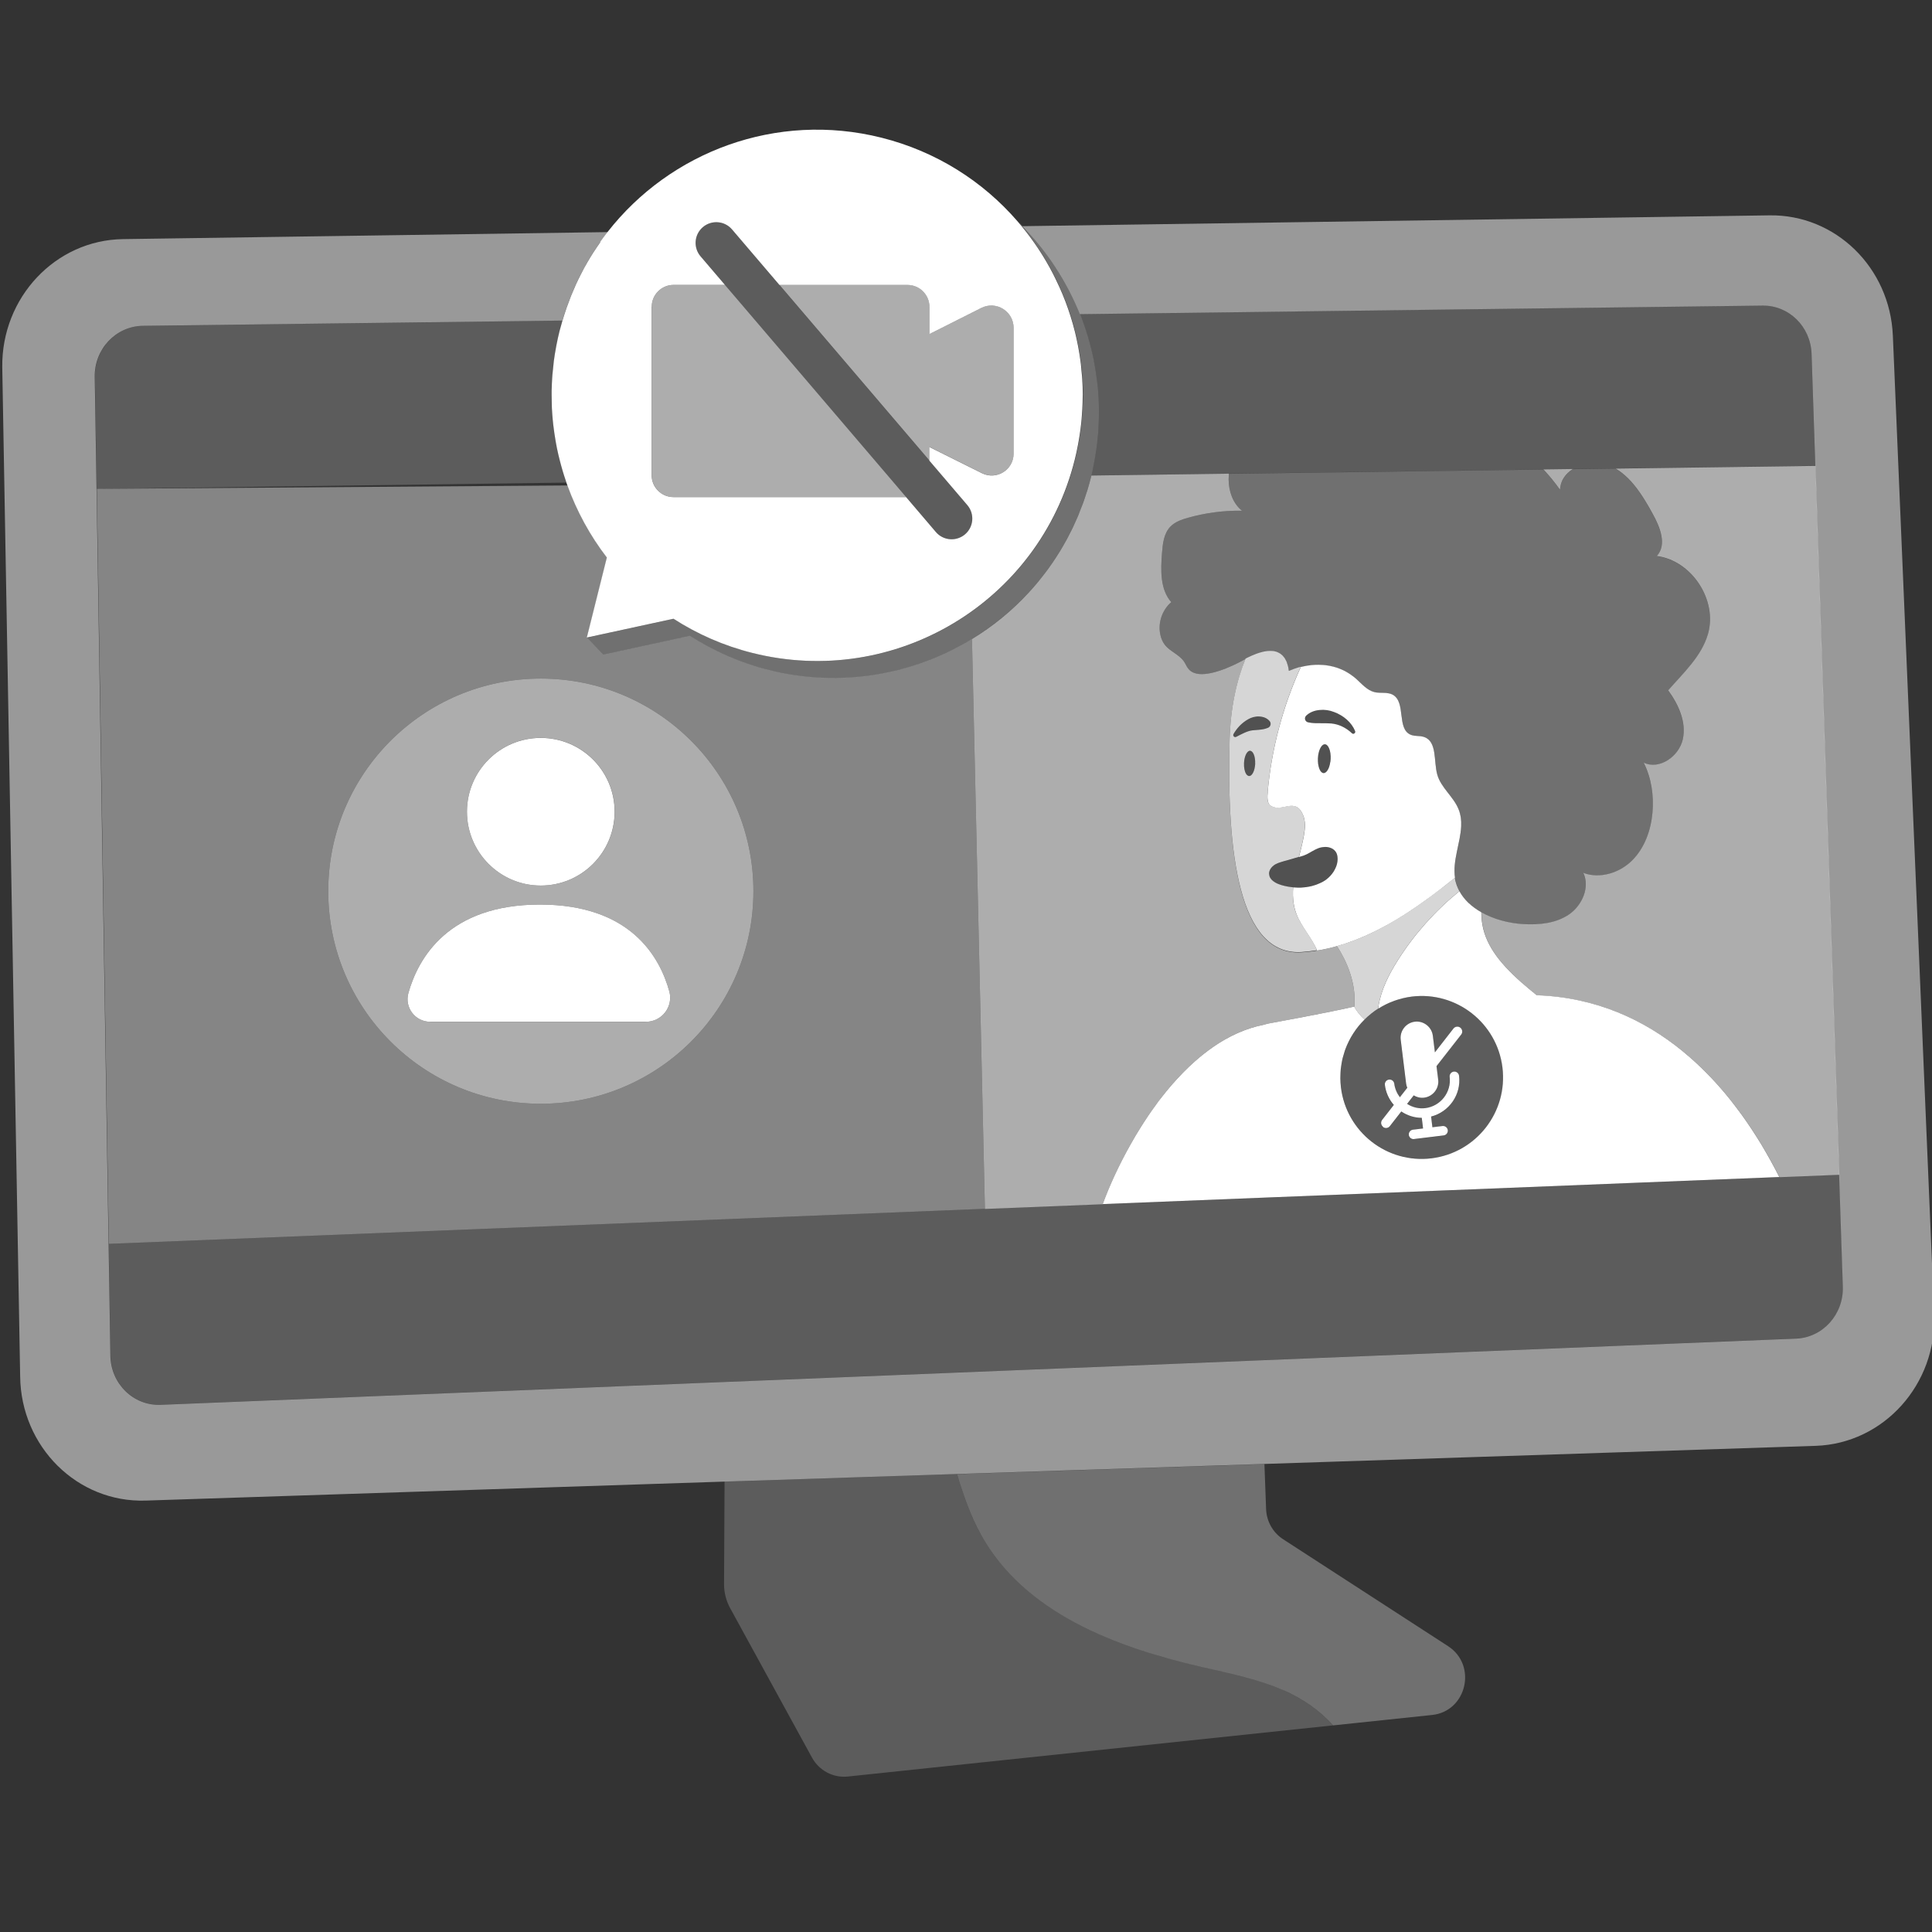 <svg viewBox="0 0 300 300" xmlns="http://www.w3.org/2000/svg"><rect x="0" y="0" width="300" height="300" fill="#333333" stroke="none"/><g fill="#fff"><path d="m 190.78 74.47 c .01 1.81 .67 3.69 2.07 4.83 -2.83 -.04 -5.67 .33 -8.4 1.1 -.99 .28 -2.01 .64 -2.72 1.38 -1.02 1.07 -1.19 2.67 -1.3 4.14 -.2 2.64 -.3 5.59 1.44 7.58 -1.46 1.24 -2.13 3.34 -1.66 5.2 .53 2.1 1.99 2.3 3.29 3.6 .79 .78 .67 1.64 1.84 2.15 2.01 .88 5.91 -.95 7.66 -1.91 .13 -.07 .27 -.14 .41 -.22 .13 -.07 .27 -.13 .4 -.2 .04 -.02 .07 -.04 .11 -.05 .12 -.06 .23 -.11 .35 -.16 .06 -.03 .12 -.05 .18 -.08 .11 -.05 .22 -.09 .32 -.13 .07 -.03 .15 -.06 .22 -.09 .1 -.04 .2 -.07 .3 -.11 .08 -.03 .17 -.06 .25 -.08 .1 -.03 .19 -.06 .28 -.08 s .18 -.05 .27 -.07 .18 -.04 .27 -.06 .18 -.03 .28 -.04 c .09 -.01 .17 -.02 .25 -.03 .09 -.01 .18 -.01 .28 -.01 h .24 c .09 0 .18 .01 .27 .02 .08 .01 .15 .02 .22 .03 .09 .02 .17 .04 .26 .07 .07 .02 .14 .04 .2 .07 .08 .03 .16 .07 .24 .12 .06 .03 .13 .06 .18 .1 .08 .05 .15 .11 .22 .17 .06 .05 .11 .09 .16 .14 .07 .07 .13 .15 .2 .24 .05 .06 .09 .11 .14 .18 .06 .1 .12 .21 .17 .32 .04 .07 .07 .13 .11 .21 .05 .13 .1 .28 .14 .43 .02 .07 .05 .14 .07 .22 .06 .24 .11 .49 .14 .78 .28 -.12 .56 -.23 .85 -.33 l .16 -.05 c .63 -.22 1.28 -.37 1.93 -.47 l .09 -.01 c .72 -.1 1.44 -.14 2.15 -.09 h .08 c .34 .03 .68 .07 1.02 .13 .05 .01 .1 .02 .15 .03 .34 .07 .67 .15 1 .26 l .02 .01 c .32 .1 .63 .23 .93 .37 .05 .02 .11 .05 .16 .07 .3 .15 .59 .31 .87 .5 .06 .04 .11 .07 .16 .11 .29 .2 .57 .41 .85 .65 .9 .8 1.72 1.82 2.89 2.1 .94 .23 1.99 -.06 2.84 .41 2.07 1.16 .58 5.27 2.76 6.2 .65 .28 1.41 .12 2.08 .35 2.07 .7 1.47 3.74 2.06 5.85 .57 2.04 2.53 3.42 3.31 5.39 .08 .21 .15 .42 .21 .63 .01 .05 .02 .1 .03 .15 .04 .16 .07 .33 .1 .49 .01 .05 .01 .11 .02 .16 .02 .16 .04 .33 .04 .49 v .1 c .01 .19 .01 .37 0 .56 v .02 c -.11 2.62 -1.36 5.38 -.96 8.02 0 .02 0 .04 .01 .06 .06 .35 .15 .68 .26 1.01 .01 .04 .03 .08 .04 .12 .11 .31 .24 .61 .4 .89 .37 .69 .85 1.3 1.43 1.85 l .01 .01 c .57 .54 1.23 1.02 1.96 1.43 .97 .55 2.04 .97 3.15 1.27 .55 .15 1.11 .27 1.66 .36 l .04 .01 c .55 .09 1.1 .15 1.65 .18 2.46 .14 5.08 -.11 7.11 -1.51 2.04 -1.4 3.26 -4.2 2.21 -6.44 2.57 .96 5.6 .02 7.55 -1.91 s 2.93 -4.68 3.18 -7.41 c .25 -2.66 -.15 -5.42 -1.36 -7.8 2.45 1.18 5.51 -.99 6.08 -3.65 s -.67 -5.39 -2.28 -7.58 c 2.37 -2.71 5.18 -5.28 6.18 -8.74 1.52 -5.27 -2.5 -11.41 -7.94 -12.12 1.59 -1.72 .51 -4.47 -.62 -6.51 -.38 -.68 -.76 -1.36 -1.17 -2.04 -1.03 -1.68 -2.2 -3.28 -3.71 -4.42 -.3 -.23 -.62 -.44 -.95 -.63 l -6.59 .09 c -1.14 .73 -1.95 1.84 -1.99 3.23 -.78 -1.12 -1.65 -2.18 -2.58 -3.17 l -26.37 .36 -22.48 .3 c -.02 .34 -.03 .65 -.03 .92 z" opacity=".3"/><path d="m 196.85 123 c -.05 .59 -.15 1.71 .44 2.1 1.76 1.18 3.79 -1.4 5.02 1.39 .45 1.01 .35 2.17 .16 3.25 -.2 1.13 -.49 2.23 -.77 3.34 .24 -.07 .48 -.14 .72 -.22 .32 -.11 .62 -.27 .92 -.44 .57 -.32 1.13 -.68 1.78 -.83 .18 -.04 .37 -.06 .56 -.07 .02 0 .04 -.01 .07 -.01 .21 0 .42 .02 .62 .07 s .39 .13 .56 .23 .32 .24 .45 .41 c .18 .24 .26 .51 .3 .8 .07 .5 -.01 1.03 -.19 1.51 -.11 .29 -.25 .55 -.4 .8 -.31 .49 -.69 .89 -1.13 1.23 -.34 .26 -.72 .46 -1.12 .63 -.37 .16 -.75 .3 -1.16 .4 -.28 .07 -.56 .12 -.85 .16 s -.57 .06 -.86 .08 c -.29 .01 -.71 0 -1.17 -.04 -.06 .84 -.05 1.69 .08 2.51 .09 .55 .23 1.1 .43 1.63 .77 2.02 2.42 3.72 3.21 5.67 1.04 -.16 2.07 -.4 3.1 -.69 2.26 -.64 4.5 -1.56 6.76 -2.74 l .1 -.05 c 1.49 -.78 2.98 -1.67 4.48 -2.66 l .02 -.02 c .71 -.47 1.42 -.96 2.13 -1.47 l .3 -.21 c .68 -.49 1.37 -1 2.06 -1.53 .11 -.08 .22 -.17 .33 -.25 .71 -.55 1.41 -1.1 2.13 -1.68 -.4 -2.65 .85 -5.41 .96 -8.02 v -.02 c .01 -.19 .01 -.38 0 -.56 0 -.03 0 -.06 0 -.1 -.01 -.16 -.03 -.33 -.04 -.49 -.01 -.05 -.01 -.11 -.02 -.16 -.02 -.17 -.06 -.33 -.1 -.49 -.01 -.05 -.02 -.1 -.03 -.15 -.06 -.21 -.12 -.42 -.21 -.63 -.78 -1.97 -2.74 -3.35 -3.31 -5.39 -.59 -2.11 .01 -5.15 -2.06 -5.85 -.67 -.23 -1.43 -.07 -2.08 -.35 -2.19 -.93 -.69 -5.04 -2.76 -6.2 -.84 -.47 -1.9 -.19 -2.84 -.41 -1.17 -.28 -1.99 -1.3 -2.89 -2.1 -.27 -.24 -.56 -.45 -.85 -.65 -.05 -.04 -.11 -.08 -.16 -.11 -.28 -.18 -.57 -.35 -.87 -.5 -.05 -.03 -.1 -.05 -.16 -.07 -.31 -.14 -.61 -.27 -.93 -.37 l -.02 -.01 c -.33 -.11 -.66 -.19 -1 -.26 -.05 -.01 -.1 -.02 -.15 -.03 -.34 -.06 -.68 -.11 -1.02 -.13 -.03 0 -.06 0 -.08 0 -.71 -.05 -1.44 -.02 -2.15 .09 l -.09 .01 c -.36 .06 -.72 .13 -1.08 .22 -2.79 6.13 -4.55 12.73 -5.15 19.44 h .01 z m 9.72 -4.7 c -.02 .14 -.05 .28 -.08 .42 -.05 .23 -.12 .43 -.2 .61 -.03 .07 -.06 .13 -.1 .19 -.14 .26 -.32 .43 -.5 .5 -.05 .02 -.11 .03 -.16 .03 -.2 -.01 -.39 -.16 -.54 -.41 -.05 -.08 -.09 -.18 -.13 -.28 -.08 -.21 -.14 -.45 -.18 -.72 s -.05 -.56 -.04 -.87 c .03 -.62 .16 -1.17 .36 -1.57 .05 -.1 .1 -.19 .16 -.27 .17 -.23 .36 -.37 .57 -.36 .27 .01 .51 .27 .67 .68 .04 .1 .08 .22 .11 .34 .06 .24 .1 .51 .11 .81 .01 .15 .01 .3 0 .45 s -.02 .31 -.04 .45 z m -3.92 -6.86 c .03 -.13 .09 -.24 .18 -.32 .57 -.54 1.31 -.8 2.07 -.87 .76 -.08 1.55 .03 2.27 .32 1.45 .54 2.7 1.6 3.25 2.95 .06 .16 -.01 .33 -.17 .4 -.11 .05 -.24 .02 -.32 -.06 l -.01 -.01 c -.94 -.88 -2.05 -1.4 -3.2 -1.51 -.57 -.04 -1.13 -.04 -1.7 -.04 -.58 0 -1.15 .02 -1.86 -.13 l -.04 -.01 c -.33 -.07 -.54 -.39 -.47 -.72 z"/><path d="m 201.3 141.92 c -.2 -.53 -.34 -1.07 -.43 -1.63 -.13 -.82 -.14 -1.67 -.08 -2.51 -.25 -.02 -.5 -.06 -.77 -.1 -.04 -.01 -.07 -.01 -.1 -.02 -.29 -.05 -.58 -.12 -.86 -.2 -.04 -.01 -.08 -.03 -.13 -.04 -.22 -.07 -.42 -.14 -.62 -.23 -.46 -.22 -.85 -.5 -1.06 -.86 -.11 -.18 -.17 -.39 -.19 -.61 -.01 -.13 .01 -.27 .04 -.39 .1 -.38 .37 -.72 .7 -.96 .11 -.08 .22 -.15 .34 -.21 .24 -.12 .49 -.21 .75 -.29 .13 -.04 .26 -.08 .39 -.12 .8 -.23 1.61 -.44 2.41 -.69 .29 -1.11 .57 -2.21 .77 -3.34 .19 -1.09 .28 -2.25 -.16 -3.25 -1.23 -2.79 -3.26 -.21 -5.02 -1.39 -.59 -.39 -.49 -1.51 -.44 -2.1 .6 -6.71 2.36 -13.31 5.15 -19.44 -.29 .07 -.57 .16 -.85 .26 -.05 .02 -.11 .04 -.16 .05 -.28 .1 -.57 .21 -.85 .33 -.03 -.28 -.08 -.54 -.14 -.78 -.02 -.08 -.05 -.14 -.07 -.22 -.04 -.15 -.09 -.3 -.14 -.43 -.03 -.08 -.07 -.14 -.11 -.21 -.05 -.11 -.11 -.22 -.17 -.32 -.04 -.07 -.09 -.12 -.14 -.18 -.06 -.08 -.13 -.17 -.2 -.24 -.05 -.05 -.11 -.1 -.16 -.14 -.07 -.06 -.14 -.12 -.22 -.17 -.06 -.04 -.12 -.07 -.18 -.1 -.08 -.04 -.16 -.08 -.24 -.12 -.07 -.03 -.14 -.05 -.2 -.07 -.09 -.03 -.17 -.05 -.26 -.07 -.07 -.01 -.15 -.02 -.22 -.03 -.09 -.01 -.18 -.02 -.27 -.02 -.08 0 -.16 0 -.24 0 -.09 0 -.18 .01 -.28 .01 -.08 .01 -.17 .02 -.25 .03 -.09 .01 -.18 .03 -.28 .04 -.09 .02 -.18 .03 -.27 .06 -.09 .02 -.18 .04 -.27 .07 s -.19 .05 -.28 .08 c -.08 .03 -.17 .05 -.25 .08 -.1 .03 -.2 .07 -.3 .11 -.07 .03 -.15 .06 -.22 .09 -.11 .04 -.22 .09 -.32 .13 -.06 .03 -.12 .05 -.18 .08 -.12 .05 -.24 .11 -.35 .16 l -.11 .05 c -.14 .07 -.27 .13 -.4 .2 -1.42 3.47 -2.35 7.67 -2.48 12.7 -.46 17.53 1.47 33.4 11.11 32.86 .82 -.05 1.64 -.15 2.46 -.28 -.78 -1.95 -2.44 -3.65 -3.21 -5.67 z m -6.39 -23.34 c -.01 .14 -.02 .27 -.04 .39 -.03 .25 -.09 .49 -.16 .7 s -.16 .38 -.26 .52 c -.15 .21 -.32 .32 -.5 .31 -.06 0 -.12 -.02 -.17 -.05 s -.11 -.07 -.16 -.12 -.1 -.11 -.14 -.19 c -.22 -.36 -.34 -.97 -.31 -1.64 .02 -.54 .14 -1.03 .31 -1.37 .13 -.26 .29 -.44 .46 -.52 .06 -.02 .12 -.04 .18 -.03 s .12 .02 .17 .05 c .11 .06 .21 .16 .3 .31 .17 .29 .29 .73 .31 1.25 .01 .13 .01 .26 0 .4 z m .65 -5.26 l -1.1 .09 c -.79 .1 -1.62 .56 -2.5 1.01 h -.01 c -.15 .08 -.34 .02 -.42 -.14 -.05 -.1 -.04 -.21 .01 -.3 .52 -.89 1.23 -1.7 2.27 -2.29 .51 -.3 1.15 -.47 1.75 -.43 .6 .03 1.18 .24 1.58 .71 .24 .28 .21 .69 -.07 .93 -.06 .05 -.12 .09 -.18 .11 l -.04 .02 c -.53 .21 -.92 .25 -1.29 .28 z" opacity=".8"/><path d="m 206.6 117.4 c -.01 -.29 -.05 -.56 -.11 -.81 -.03 -.12 -.07 -.23 -.11 -.34 -.16 -.41 -.4 -.67 -.67 -.68 -.2 -.01 -.4 .12 -.57 .36 -.06 .08 -.11 .17 -.16 .27 -.2 .4 -.33 .95 -.36 1.57 -.01 .31 0 .6 .04 .87 s .1 .51 .18 .72 c .04 .1 .09 .2 .13 .28 .15 .25 .33 .4 .54 .41 .06 0 .11 -.01 .16 -.03 .19 -.06 .36 -.24 .5 -.5 .03 -.06 .07 -.13 .1 -.19 .08 -.18 .15 -.38 .2 -.61 .03 -.13 .06 -.27 .08 -.42 s .03 -.3 .04 -.45 .01 -.31 0 -.45 z" opacity=".15"/><path d="m 194.59 116.94 c -.09 -.14 -.19 -.25 -.3 -.31 -.06 -.03 -.11 -.05 -.17 -.05 s -.12 .01 -.18 .03 c -.17 .07 -.33 .25 -.46 .52 -.17 .35 -.29 .83 -.31 1.37 -.03 .68 .1 1.28 .31 1.64 .04 .07 .09 .14 .14 .19 s .1 .09 .16 .12 .11 .05 .17 .05 c .18 .01 .35 -.11 .5 -.31 .1 -.14 .19 -.31 .26 -.52 s .13 -.44 .16 -.7 c .02 -.13 .03 -.26 .04 -.39 s .01 -.27 0 -.4 c -.02 -.51 -.14 -.96 -.31 -1.25 z" opacity=".15"/><path d="m 203.11 112.16 l .04 .01 c .7 .15 1.28 .14 1.86 .13 .57 -.01 1.13 -.01 1.7 .04 1.14 .11 2.25 .63 3.2 1.51 l .01 .01 c .08 .08 .21 .11 .32 .06 .16 -.06 .23 -.24 .17 -.4 -.55 -1.35 -1.8 -2.41 -3.25 -2.95 -.72 -.29 -1.51 -.39 -2.27 -.32 -.76 .08 -1.5 .33 -2.07 .87 -.09 .08 -.15 .19 -.18 .32 -.07 .33 .14 .65 .47 .72 z" opacity=".15"/><path d="m 196.89 113.03 c .06 -.03 .13 -.06 .18 -.11 .28 -.24 .31 -.65 .07 -.93 -.41 -.47 -.98 -.68 -1.58 -.71 s -1.24 .13 -1.75 .43 c -1.04 .59 -1.75 1.4 -2.27 2.29 -.05 .09 -.06 .2 -.01 .3 .08 .15 .26 .21 .42 .14 h .01 c .88 -.45 1.71 -.9 2.5 -1.01 l 1.1 -.09 c .37 -.03 .77 -.07 1.29 -.28 l .04 -.02 z" opacity=".15"/><path d="m 201.96 137.83 c .29 -.01 .57 -.04 .86 -.08 .28 -.04 .57 -.09 .85 -.16 .4 -.1 .79 -.24 1.16 -.4 .4 -.17 .78 -.38 1.12 -.63 .44 -.33 .83 -.74 1.13 -1.23 .15 -.24 .29 -.51 .4 -.8 .19 -.48 .27 -1.01 .19 -1.51 -.04 -.29 -.12 -.56 -.3 -.8 -.12 -.17 -.28 -.3 -.45 -.41 s -.36 -.18 -.56 -.23 -.41 -.07 -.62 -.07 c -.02 0 -.04 .01 -.07 .01 -.19 .01 -.38 .02 -.56 .07 -.66 .16 -1.21 .51 -1.78 .83 -.3 .17 -.59 .33 -.92 .44 -1.03 .36 -2.09 .6 -3.13 .91 -.13 .04 -.26 .08 -.39 .12 -.26 .08 -.51 .17 -.75 .29 -.12 .06 -.23 .13 -.34 .21 -.33 .23 -.6 .57 -.7 .96 -.03 .13 -.05 .26 -.04 .39 .01 .23 .08 .43 .19 .61 .22 .36 .6 .65 1.06 .86 .19 .09 .4 .17 .62 .23 .04 .01 .08 .03 .13 .04 .28 .08 .57 .15 .86 .2 .04 .01 .07 .01 .1 .02 .26 .04 .52 .08 .77 .1 .46 .04 .88 .05 1.17 .04 z" opacity=".15"/><path d="m 250.82 72.74 c .33 .19 .65 .4 .95 .63 1.51 1.15 2.68 2.74 3.71 4.42 .41 .67 .8 1.36 1.17 2.04 1.14 2.05 2.21 4.79 .62 6.51 5.44 .71 9.46 6.86 7.94 12.12 -1 3.46 -3.81 6.03 -6.18 8.74 1.61 2.19 2.85 4.92 2.28 7.58 s -3.63 4.83 -6.08 3.65 c 1.21 2.39 1.6 5.14 1.36 7.8 -.25 2.73 -1.23 5.48 -3.18 7.41 s -4.99 2.87 -7.55 1.91 c 1.05 2.24 -.18 5.04 -2.21 6.44 s -4.65 1.65 -7.11 1.51 c -.54 -.03 -1.1 -.09 -1.65 -.18 l -.04 -.01 c -.56 -.09 -1.11 -.21 -1.66 -.36 -1.11 -.3 -2.18 -.73 -3.15 -1.27 -.01 .91 .1 1.78 .31 2.61 .84 3.35 3.38 6.21 7.29 9.45 .33 .27 .66 .54 1.01 .82 9.29 .32 16.7 3.87 22.53 8.59 .42 .34 .82 .68 1.22 1.03 2.4 2.09 4.51 4.37 6.35 6.67 .61 .77 1.2 1.54 1.75 2.31 1.11 1.54 2.11 3.06 2.99 4.52 1.11 1.83 2.04 3.56 2.82 5.11 l 9.3 -.37 -1.85 -55.04 -1.85 -55.04 -31.07 .42 z" opacity=".6"/><path d="m 242.24 76.06 c .04 -1.4 .85 -2.5 1.99 -3.23 l -4.57 .06 c .93 1 1.8 2.05 2.58 3.17 z" opacity=".6"/><path d="m 228.06 140.24 l -.01 -.01 c -.57 -.55 -1.06 -1.16 -1.43 -1.85 -3.73 3.02 -6.97 6.64 -9.54 10.69 -1.39 2.2 -2.61 4.57 -3.02 7.14 -.02 .14 -.03 .27 -.04 .41 .37 -.23 .76 -.45 1.16 -.65 l .04 -.02 c .37 -.18 .75 -.35 1.15 -.49 .05 -.02 .1 -.04 .15 -.06 .36 -.13 .73 -.24 1.1 -.33 .08 -.02 .16 -.05 .24 -.07 .45 -.11 .9 -.19 1.36 -.25 6.92 -.85 13.23 4.08 14.08 11.01 s -4.07 13.24 -11 14.1 -13.23 -4.08 -14.08 -11.01 c -.06 -.48 -.08 -.95 -.09 -1.41 0 -.14 .01 -.28 .01 -.42 .01 -.33 .02 -.66 .05 -.98 .02 -.15 .04 -.3 .06 -.45 .04 -.32 .1 -.63 .16 -.95 .03 -.13 .06 -.26 .09 -.39 .09 -.34 .19 -.68 .3 -1.01 .03 -.09 .06 -.18 .09 -.27 .65 -1.76 1.67 -3.35 3 -4.66 -.66 -.6 -1.21 -1.26 -1.61 -2.01 -3.84 .91 -13.36 2.64 -13.36 2.64 -.24 .05 -.47 .13 -.7 .19 -2.75 .54 -5.32 1.72 -7.71 3.35 -1.02 .7 -2.01 1.48 -2.96 2.32 -1.27 1.12 -2.47 2.36 -3.61 3.67 -.57 .66 -1.12 1.33 -1.65 2.02 -.27 .34 -.53 .69 -.78 1.04 -.87 1.18 -1.68 2.39 -2.44 3.61 -.49 .79 -.97 1.58 -1.41 2.37 -1.93 3.4 -3.43 6.73 -4.43 9.46 l 105.06 -4.2 c -.78 -1.55 -1.72 -3.28 -2.82 -5.11 -.89 -1.46 -1.88 -2.98 -2.99 -4.52 -.56 -.77 -1.14 -1.54 -1.75 -2.31 -1.84 -2.3 -3.95 -4.58 -6.35 -6.67 -.4 -.35 -.81 -.69 -1.22 -1.03 -5.82 -4.72 -13.24 -8.27 -22.53 -8.59 -.35 -.28 -.68 -.55 -1.01 -.82 -3.92 -3.24 -6.45 -6.11 -7.29 -9.45 -.21 -.84 -.31 -1.7 -.31 -2.61 -.72 -.41 -1.38 -.88 -1.96 -1.43 z"/><path d="m 214.75 175 c .14 .11 .31 .16 .47 .16 .23 0 .45 -.1 .6 -.3 l 1.77 -2.27 c .95 .64 2.05 .99 3.18 .99 l .2 1.65 -1.57 .19 c -.4 .05 -.69 .42 -.64 .82 .05 .37 .36 .64 .73 .64 .03 0 .06 0 .09 -.01 l 2.29 -.28 2.3 -.28 c .4 -.05 .69 -.42 .64 -.82 s -.42 -.69 -.82 -.64 l -1.57 .19 -.2 -1.66 c 2.79 -.71 4.7 -3.4 4.34 -6.34 -.05 -.4 -.42 -.69 -.82 -.64 s -.69 .42 -.64 .82 c .29 2.38 -1.4 4.55 -3.78 4.85 -1 .12 -1.99 -.12 -2.83 -.66 l 1.03 -1.32 c .47 .29 1.03 .43 1.61 .36 1.37 -.17 2.36 -1.43 2.19 -2.8 l -.26 -2.1 3.83 -4.9 c .26 -.33 .2 -.81 -.13 -1.07 s -.81 -.2 -1.07 .13 l -2.88 3.7 -.32 -2.57 c -.17 -1.37 -1.43 -2.36 -2.8 -2.19 s -2.36 1.43 -2.19 2.8 l .84 6.82 c .03 .23 .09 .44 .18 .64 l -1.15 1.47 c -.46 -.61 -.77 -1.32 -.87 -2.1 -.05 -.4 -.41 -.69 -.82 -.64 -.4 .05 -.69 .42 -.64 .82 .14 1.17 .63 2.25 1.39 3.12 l -1.81 2.32 c -.26 .33 -.2 .81 .13 1.07 z"/><path d="m 211.89 158.31 c .32 -.32 .65 -.61 1 -.89 l .02 -.02 c .35 -.28 .71 -.54 1.09 -.78 .02 -.14 .03 -.28 .05 -.41 .41 -2.57 1.63 -4.94 3.02 -7.14 2.57 -4.05 5.81 -7.67 9.54 -10.69 -.15 -.28 -.28 -.58 -.4 -.89 -.02 -.04 -.03 -.08 -.04 -.12 -.11 -.32 -.2 -.66 -.26 -1.01 0 -.02 0 -.04 -.01 -.06 -.71 .58 -1.42 1.14 -2.13 1.68 -.11 .08 -.22 .17 -.33 .25 -.69 .53 -1.38 1.03 -2.06 1.53 -.1 .07 -.2 .14 -.3 .21 -.71 .51 -1.43 1 -2.13 1.47 l -.02 .02 c -1.5 .99 -3 1.87 -4.48 2.66 l -.1 .05 c -2.25 1.18 -4.5 2.1 -6.76 2.74 l .01 .01 h .01 c 1.48 2.3 3.02 5.68 2.69 9.43 .39 .73 .94 1.38 1.58 1.96 z" opacity=".8"/><path d="m 207.61 146.9 c 2.26 -.63 4.5 -1.56 6.76 -2.74 -2.25 1.18 -4.5 2.1 -6.76 2.74 z" opacity=".8"/><path d="m 212.92 157.4 l -.02 .02 c -.35 .28 -.69 .58 -1 .89 -1.32 1.31 -2.35 2.9 -3 4.66 -.03 .09 -.06 .18 -.09 .27 -.11 .33 -.21 .67 -.3 1.01 -.03 .13 -.06 .26 -.09 .39 -.07 .31 -.12 .63 -.16 .95 -.02 .15 -.04 .3 -.06 .45 -.03 .32 -.05 .65 -.05 .98 0 .14 -.01 .28 -.01 .42 .01 .47 .03 .94 .09 1.41 .85 6.93 7.15 11.86 14.08 11.01 s 11.85 -7.16 11 -14.1 -7.15 -11.86 -14.08 -11.01 c -.47 .06 -.92 .14 -1.36 .25 -.08 .02 -.16 .05 -.24 .07 -.37 .1 -.74 .2 -1.1 .33 -.05 .02 -.1 .04 -.15 .06 -.39 .15 -.78 .31 -1.15 .49 l -.04 .02 c -.4 .2 -.79 .42 -1.16 .65 -.38 .24 -.75 .5 -1.1 .78 z m 2.11 11.08 c -.05 -.4 .24 -.77 .64 -.82 s .77 .24 .82 .64 c .1 .78 .41 1.49 .87 2.1 l 1.15 -1.47 c -.08 -.2 -.15 -.41 -.18 -.64 l -.84 -6.82 c -.17 -1.37 .82 -2.63 2.19 -2.8 s 2.63 .82 2.8 2.19 l .32 2.57 2.88 -3.7 c .26 -.33 .74 -.39 1.07 -.13 s .39 .74 .13 1.07 l -3.83 4.9 .26 2.1 c .17 1.37 -.82 2.63 -2.19 2.8 -.58 .07 -1.14 -.08 -1.61 -.36 l -1.03 1.32 c .84 .53 1.83 .78 2.83 .66 2.38 -.29 4.07 -2.47 3.78 -4.85 -.05 -.4 .24 -.77 .64 -.82 s .77 .24 .82 .64 c .36 2.94 -1.54 5.63 -4.34 6.34 l .2 1.66 1.57 -.19 c .4 -.05 .77 .24 .82 .64 s -.24 .77 -.64 .82 l -2.3 .28 -2.29 .28 c -.03 0 -.06 .01 -.09 .01 -.37 0 -.68 -.27 -.73 -.64 -.05 -.4 .24 -.77 .64 -.82 l 1.57 -.19 -.2 -1.65 c -1.14 0 -2.23 -.36 -3.18 -.99 l -1.77 2.27 c -.15 .19 -.38 .3 -.6 .3 -.17 0 -.33 -.05 -.47 -.16 -.33 -.26 -.39 -.74 -.13 -1.07 l 1.81 -2.32 c -.76 -.87 -1.25 -1.94 -1.39 -3.12 z" opacity=".2"/><path d="m 152.3 238.26 c 6.74 12.21 20.96 17.53 34.26 20.57 4.35 .99 8.77 1.86 12.86 3.68 2.83 1.26 5.51 3.07 7.57 5.41 l 15.39 -1.62 c 5.38 -.57 7.04 -7.73 2.47 -10.69 l -25.61 -16.6 c -1.58 -1.02 -2.57 -2.78 -2.64 -4.68 l -.26 -6.99 -47.73 1.56 c .98 3.24 2.07 6.43 3.7 9.37 z" opacity=".3"/><path d="m 199.41 262.5 c -4.09 -1.83 -8.51 -2.69 -12.86 -3.68 -13.29 -3.03 -27.51 -8.35 -34.26 -20.57 -1.63 -2.94 -2.71 -6.13 -3.7 -9.37 l -36.08 1.18 -.08 15.92 c -.01 1.29 .32 2.57 .93 3.7 l 12.72 23.23 c 1.11 2.03 3.3 3.19 5.57 2.95 l 75.31 -7.94 c -2.05 -2.35 -4.73 -4.15 -7.57 -5.41 z" opacity=".2"/><path d="m 171.23 186.97 l -18.29 .73 -136.06 5.44 .28 17.36 c .07 4.36 3.59 7.8 7.81 7.63 l 253.95 -10.28 c 4.16 -.17 7.4 -3.78 7.26 -8.07 l -.58 -17.38 -114.36 4.57 z" opacity=".2"/><path d="m 171.23 186.97 c 1.01 -2.73 2.51 -6.06 4.43 -9.46 .45 -.79 .92 -1.58 1.41 -2.37 .76 -1.22 1.58 -2.43 2.44 -3.61 .26 -.35 .52 -.7 .78 -1.04 .53 -.69 1.08 -1.36 1.65 -2.02 1.13 -1.31 2.34 -2.55 3.61 -3.67 .95 -.84 1.94 -1.62 2.96 -2.32 2.39 -1.63 4.96 -2.82 7.71 -3.35 .23 -.06 .46 -.14 .7 -.19 0 0 9.52 -1.74 13.36 -2.64 .01 .02 .02 .03 .03 .05 l -.01 -.01 c .32 -3.75 -1.21 -7.13 -2.69 -9.42 -1.85 .52 -3.7 .85 -5.57 .96 -9.65 .54 -11.57 -15.33 -11.11 -32.86 .13 -5.02 1.05 -9.23 2.48 -12.7 -.14 .07 -.27 .14 -.41 .22 -1.74 .96 -5.65 2.78 -7.66 1.91 -1.17 -.51 -1.05 -1.37 -1.84 -2.15 -1.3 -1.29 -2.76 -1.49 -3.29 -3.6 -.47 -1.86 .2 -3.95 1.66 -5.2 -1.74 -1.99 -1.64 -4.94 -1.44 -7.58 .11 -1.47 .28 -3.08 1.3 -4.14 .71 -.74 1.73 -1.1 2.72 -1.38 2.73 -.77 5.56 -1.14 8.4 -1.1 -1.41 -1.14 -2.06 -3.02 -2.07 -4.83 0 -.27 .01 -.59 .03 -.92 l -21.34 .29 c -.02 .07 -.03 .15 -.05 .22 -.17 .69 -.36 1.38 -.57 2.06 -.06 .2 -.13 .39 -.2 .59 -.15 .47 -.3 .95 -.47 1.41 -.07 .21 -.16 .41 -.24 .61 -.17 .45 -.34 .9 -.52 1.34 -.08 .18 -.16 .36 -.24 .54 -.2 .46 -.4 .91 -.61 1.35 -.07 .15 -.15 .29 -.22 .44 -.23 .47 -.47 .94 -.72 1.4 -.07 .12 -.14 .23 -.2 .35 -.27 .48 -.54 .96 -.83 1.43 -.06 .09 -.12 .18 -.17 .27 -.31 .49 -.62 .98 -.94 1.45 -.05 .07 -.1 .13 -.14 .2 -.34 .49 -.69 .98 -1.05 1.45 -.03 .04 -.07 .09 -.1 .13 -.38 .49 -.76 .98 -1.16 1.46 -.02 .02 -.04 .04 -.06 .07 -.42 .49 -.84 .98 -1.28 1.45 l -.02 .02 c -2.58 2.79 -5.53 5.19 -8.75 7.15 l 2.01 88.49 18.29 -.73 z" opacity=".6"/><path d="m 87.97 74.93 c -.12 -.35 -.24 -.7 -.35 -1.06 -.08 -.25 -.16 -.5 -.23 -.75 -.15 -.52 -.3 -1.04 -.43 -1.56 -.08 -.32 -.17 -.65 -.24 -.97 -.08 -.33 -.15 -.67 -.22 -1 -.07 -.34 -.13 -.68 -.19 -1.02 -.08 -.44 -.15 -.88 -.21 -1.32 -.06 -.4 -.11 -.8 -.16 -1.2 -.03 -.29 -.06 -.57 -.09 -.86 -.05 -.58 -.1 -1.17 -.13 -1.76 -.01 -.21 -.01 -.43 -.02 -.64 -.02 -.49 -.03 -.98 -.02 -1.47 0 -.22 0 -.43 0 -.65 .01 -.64 .04 -1.29 .08 -1.93 .01 -.18 .03 -.36 .04 -.55 .05 -.58 .1 -1.17 .18 -1.75 .02 -.13 .03 -.25 .04 -.38 .09 -.69 .2 -1.37 .33 -2.06 .03 -.16 .06 -.33 .09 -.49 .14 -.71 .29 -1.41 .47 -2.12 .14 -.54 .29 -1.08 .45 -1.61 l -65.15 .81 c -4.18 .05 -7.54 3.61 -7.47 7.94 l .28 17.39 72.95 -.98 z" opacity=".2"/><path d="m 169.85 56.02 c .03 .16 .06 .32 .09 .49 .14 .76 .26 1.53 .36 2.31 .03 .24 .06 .48 .09 .72 .05 .44 .09 .87 .13 1.31 .04 .56 .08 1.13 .1 1.69 .01 .38 .02 .76 .02 1.15 0 .43 0 .86 -.01 1.29 -.01 .47 -.03 .95 -.06 1.43 -.03 .5 -.07 .99 -.11 1.49 -.03 .32 -.06 .63 -.1 .95 -.08 .67 -.18 1.34 -.29 2.02 -.05 .3 -.11 .6 -.16 .89 -.13 .69 -.28 1.39 -.45 2.08 l 21.34 -.29 22.48 -.3 68.6 -.93 1.79 53.25 -2.37 -70.64 c -.14 -4.22 -3.51 -7.54 -7.6 -7.49 l -106.01 1.33 c .94 2.34 1.66 4.76 2.15 7.25 z" opacity=".2"/><path d="m 293.92 52.1 c -.45 -10.55 -8.91 -18.81 -19.14 -18.66 l -116.02 1.68 c 1.92 1.95 3.64 4.09 5.13 6.37 l .03 .05 c 1.49 2.28 2.75 4.71 3.77 7.24 l 106.01 -1.33 c 4.09 -.05 7.46 3.27 7.6 7.49 l 2.43 72.43 -.06 -1.79 .06 1.79 1.85 55.04 .58 17.38 c .14 4.29 -3.1 7.9 -7.26 8.07 l -253.95 10.28 c -4.22 .17 -7.74 -3.27 -7.81 -7.63 l -.28 -17.36 -1.87 -117.23 -.28 -17.39 c -.07 -4.32 3.28 -7.88 7.47 -7.94 l 65.15 -.81 c .18 -.61 .37 -1.21 .58 -1.8 .01 -.04 .03 -.08 .04 -.13 .2 -.57 .41 -1.13 .63 -1.69 .03 -.06 .05 -.13 .07 -.19 .22 -.54 .45 -1.08 .69 -1.61 .03 -.07 .06 -.14 .09 -.21 .24 -.53 .5 -1.05 .76 -1.56 .03 -.06 .07 -.13 .1 -.19 .27 -.52 .55 -1.03 .83 -1.53 .03 -.05 .06 -.11 .09 -.16 .3 -.51 .6 -1.01 .92 -1.51 .03 -.04 .05 -.08 .08 -.12 .33 -.51 .66 -1 1.01 -1.49 l .05 -.06 c .36 -.51 .73 -1 1.11 -1.49 l -75.29 1.09 c -10.47 .15 -18.86 9.05 -18.74 19.87 l 2.78 156.74 c .13 10.94 8.9 19.62 19.49 19.27 l 89.9 -2.95 36.08 -1.18 47.73 -1.56 85.6 -2.81 c 10.57 -.35 18.86 -9.56 18.4 -20.48 l -6.41 -151.94 z" opacity=".5"/><path d="m 152.94 187.7 l -2.01 -88.49 c -9.1 5.57 -20.35 7.62 -31.51 4.83 -4.49 -1.12 -8.6 -2.95 -12.29 -5.32 l -13.46 2.92 -2.51 -2.65 3.11 -12.43 c -2.6 -3.38 -4.66 -7.16 -6.12 -11.18 l -73.12 .53 1.87 117.23 136.06 -5.44 z m -35.95 -49.32 c 0 18.23 -14.78 33.01 -33.01 33.01 s -33.01 -14.78 -33.01 -33.01 14.78 -33.01 33.01 -33.01 33.01 14.78 33.01 33.01 z" opacity=".4"/><path d="m 159.57 36.25 c 1.48 1.92 2.78 3.97 3.9 6.11 l .01 .01 c .35 .68 .69 1.37 1 2.07 .04 .08 .07 .16 .11 .24 .29 .66 .57 1.32 .83 1.99 .03 .07 .05 .13 .08 .2 .56 1.49 1.04 3 1.43 4.55 .02 .06 .03 .13 .05 .19 .17 .67 .31 1.35 .44 2.03 .03 .18 .07 .36 .1 .54 .1 .59 .2 1.17 .28 1.77 .03 .2 .05 .4 .08 .6 .08 .64 .14 1.27 .18 1.92 .01 .13 .02 .27 .03 .4 .05 .78 .08 1.57 .08 2.36 0 .11 -.01 .22 -.01 .33 0 .66 -.02 1.32 -.06 1.98 -.01 .25 -.03 .5 -.05 .74 -.04 .54 -.09 1.07 -.14 1.61 -.03 .27 -.06 .54 -.1 .82 -.07 .54 -.16 1.09 -.25 1.63 -.04 .24 -.08 .49 -.13 .73 -.15 .78 -.31 1.56 -.51 2.34 -5.53 22.09 -27.92 35.52 -50.01 29.99 -4.49 -1.12 -8.6 -2.95 -12.29 -5.32 l -13.46 2.92 2.51 2.65 13.46 -2.92 c 3.69 2.37 7.8 4.2 12.29 5.32 11.17 2.8 22.41 .74 31.51 -4.83 3.22 -1.97 6.17 -4.37 8.75 -7.15 l .02 -.02 c .44 -.47 .86 -.96 1.28 -1.45 .02 -.02 .04 -.04 .06 -.07 .4 -.48 .79 -.96 1.16 -1.46 .03 -.04 .07 -.09 .1 -.13 .36 -.48 .71 -.96 1.05 -1.45 .05 -.07 .1 -.13 .14 -.2 .32 -.47 .63 -.96 .94 -1.45 .06 -.09 .12 -.18 .17 -.27 .29 -.47 .56 -.95 .83 -1.43 .07 -.12 .14 -.23 .2 -.35 .25 -.46 .49 -.93 .72 -1.4 .07 -.15 .15 -.29 .22 -.44 .21 -.45 .41 -.9 .61 -1.35 .08 -.18 .17 -.36 .24 -.54 .19 -.44 .35 -.89 .52 -1.34 .08 -.2 .16 -.4 .24 -.61 .17 -.46 .32 -.94 .47 -1.41 .06 -.2 .14 -.39 .2 -.59 .21 -.68 .4 -1.36 .57 -2.06 .19 -.77 .35 -1.54 .49 -2.3 .06 -.3 .11 -.6 .16 -.89 .11 -.67 .21 -1.35 .29 -2.02 .04 -.32 .07 -.63 .1 -.95 .05 -.5 .08 -1 .11 -1.49 .03 -.48 .05 -.95 .06 -1.43 .01 -.43 .01 -.86 .01 -1.29 0 -.38 -.01 -.77 -.02 -1.15 -.02 -.57 -.06 -1.13 -.1 -1.69 -.03 -.44 -.08 -.88 -.13 -1.31 -.03 -.24 -.06 -.48 -.09 -.72 -.1 -.78 -.22 -1.54 -.36 -2.31 -.03 -.16 -.06 -.32 -.09 -.49 -.5 -2.49 -1.22 -4.91 -2.15 -7.25 -1.02 -2.54 -2.28 -4.96 -3.77 -7.24 l -.03 -.05 c -1.49 -2.28 -3.21 -4.41 -5.13 -6.37 -.25 -.26 -.5 -.53 -.76 -.78 .52 .6 1.03 1.22 1.52 1.86 l .04 .06 z" opacity=".3"/><path d="m 93.23 37.59 c -.35 .49 -.68 .99 -1.01 1.49 -.03 .04 -.05 .08 -.08 .12 -.32 .49 -.62 1 -.92 1.51 -.03 .05 -.06 .11 -.09 .16 -.29 .5 -.57 1.01 -.83 1.53 -.03 .06 -.07 .13 -.1 .19 -.26 .51 -.52 1.03 -.76 1.56 -.03 .07 -.06 .14 -.09 .21 -.24 .53 -.47 1.07 -.69 1.61 -.03 .06 -.05 .13 -.07 .19 -.22 .56 -.43 1.12 -.63 1.69 -.01 .04 -.03 .08 -.04 .13 -.2 .59 -.4 1.19 -.58 1.8 -.16 .53 -.31 1.07 -.45 1.61 -.18 .71 -.33 1.41 -.47 2.12 -.03 .16 -.06 .33 -.09 .49 -.13 .69 -.24 1.37 -.33 2.06 -.02 .13 -.03 .25 -.04 .38 -.07 .59 -.13 1.17 -.18 1.75 -.01 .18 -.03 .36 -.04 .55 -.04 .65 -.07 1.29 -.08 1.93 v .65 c 0 .49 .01 .98 .02 1.47 .01 .21 .01 .43 .02 .64 .03 .59 .08 1.18 .13 1.76 .03 .29 .06 .57 .09 .86 .05 .4 .1 .8 .16 1.2 .06 .44 .14 .88 .21 1.32 .06 .34 .12 .69 .19 1.02 .07 .34 .14 .67 .22 1 s .16 .65 .24 .97 c .13 .52 .28 1.04 .43 1.56 .08 .25 .15 .5 .23 .75 .11 .35 .23 .71 .35 1.06 l .01 .04 c .05 .14 .1 .28 .15 .42 1.46 4.02 3.52 7.8 6.12 11.18 l -3.11 12.43 13.46 -2.92 c 3.69 2.37 7.8 4.2 12.29 5.32 22.09 5.53 44.49 -7.9 50.01 -29.99 .2 -.78 .36 -1.56 .51 -2.34 .05 -.24 .08 -.49 .13 -.73 .09 -.55 .18 -1.09 .25 -1.63 .04 -.27 .07 -.55 .1 -.82 .06 -.54 .11 -1.07 .14 -1.61 .02 -.25 .04 -.5 .05 -.74 .04 -.66 .05 -1.32 .06 -1.98 0 -.11 .01 -.22 .01 -.33 0 -.79 -.03 -1.58 -.08 -2.36 -.01 -.13 -.02 -.27 -.03 -.4 -.05 -.64 -.11 -1.28 -.18 -1.92 -.02 -.2 -.05 -.4 -.08 -.6 -.08 -.59 -.17 -1.18 -.28 -1.77 -.03 -.18 -.06 -.36 -.1 -.54 -.13 -.68 -.28 -1.36 -.44 -2.03 -.02 -.06 -.03 -.13 -.05 -.19 -.39 -1.55 -.87 -3.07 -1.43 -4.55 -.03 -.07 -.05 -.13 -.08 -.2 -.26 -.67 -.53 -1.34 -.83 -1.99 -.04 -.08 -.07 -.16 -.11 -.24 -.32 -.7 -.65 -1.39 -1 -2.07 l -.01 -.01 c -1.12 -2.15 -2.42 -4.19 -3.9 -6.11 l -.04 -.06 c -.49 -.63 -.99 -1.25 -1.52 -1.86 -5.35 -6.17 -12.58 -10.81 -21.1 -12.95 -16.33 -4.09 -32.81 2.19 -42.53 14.65 -.38 .49 -.75 .98 -1.11 1.49 l -.05 .06 z m 7.97 10.04 c 0 -1.87 1.52 -3.39 3.39 -3.39 h 7.98 l -3.79 -4.44 c -1.15 -1.35 -.99 -3.38 .36 -4.53 s 3.38 -.99 4.53 .36 l 7.36 8.62 h 19.9 c 1.87 0 3.39 1.52 3.39 3.39 v 4.24 l 8.06 -4.06 c 2.3 -1.16 5.01 .51 5.01 3.09 v 19.53 c 0 2.52 -2.65 4.16 -4.91 3.04 l -8.17 -4.07 v 2.12 l 5.9 6.91 c 1.15 1.35 .99 3.38 -.36 4.53 s -3.38 .99 -4.53 -.36 l -4.62 -5.42 h -36.12 c -1.87 0 -3.39 -1.52 -3.39 -3.39 v -26.17 z"/><path d="m 50.97 138.38 c 0 18.23 14.78 33.01 33.01 33.01 s 33.01 -14.78 33.01 -33.01 -14.78 -33.01 -33.01 -33.01 -33.01 14.78 -33.01 33.01 z m 52.96 15.56 c .66 2.38 -1.16 4.72 -3.63 4.72 h -33.5 c -2.34 0 -4.02 -2.23 -3.38 -4.48 1.52 -5.39 6.18 -13.72 20.42 -13.72 14.03 0 18.6 8.09 20.09 13.48 z m -8.48 -27.9 c 0 6.33 -5.13 11.47 -11.47 11.47 s -11.47 -5.13 -11.47 -11.47 5.13 -11.47 11.47 -11.47 11.47 5.13 11.47 11.47 z" opacity=".6"/><path d="m 83.97 114.58 c 6.34 0 11.47 5.13 11.47 11.46 s -5.13 11.47 -11.47 11.47 c -6.33 0 -11.46 -5.14 -11.46 -11.47 s 5.13 -11.46 11.46 -11.46 z"/><path d="m 63.42 154.18 c -.64 2.25 1.04 4.48 3.38 4.48 h 33.5 c 2.47 0 4.28 -2.34 3.63 -4.72 -1.49 -5.39 -6.05 -13.48 -20.09 -13.48 -14.24 0 -18.9 8.33 -20.42 13.72 z"/><path d="m 144.32 69.4 l 8.17 4.07 c 2.26 1.12 4.91 -.52 4.91 -3.04 v -19.53 c 0 -2.58 -2.71 -4.25 -5.01 -3.09 l -8.06 4.06 v -4.24 c 0 -1.87 -1.52 -3.39 -3.39 -3.39 h -19.9 l 23.29 27.28 v -2.12 z" opacity=".6"/><path d="m 104.59 77.19 h 36.12 l -28.14 -32.95 h -7.98 c -1.87 0 -3.39 1.52 -3.39 3.39 v 26.17 c 0 1.87 1.52 3.39 3.39 3.39 z" opacity=".6"/><path d="m 140.71 77.19 l 4.62 5.42 c 1.15 1.35 3.18 1.51 4.53 .36 s 1.51 -3.18 .36 -4.53 l -5.9 -6.91 -23.29 -27.28 -7.36 -8.62 c -1.15 -1.35 -3.18 -1.51 -4.53 -.36 s -1.51 3.18 -.36 4.53 l 3.79 4.44 z" opacity=".2"/></g></svg>